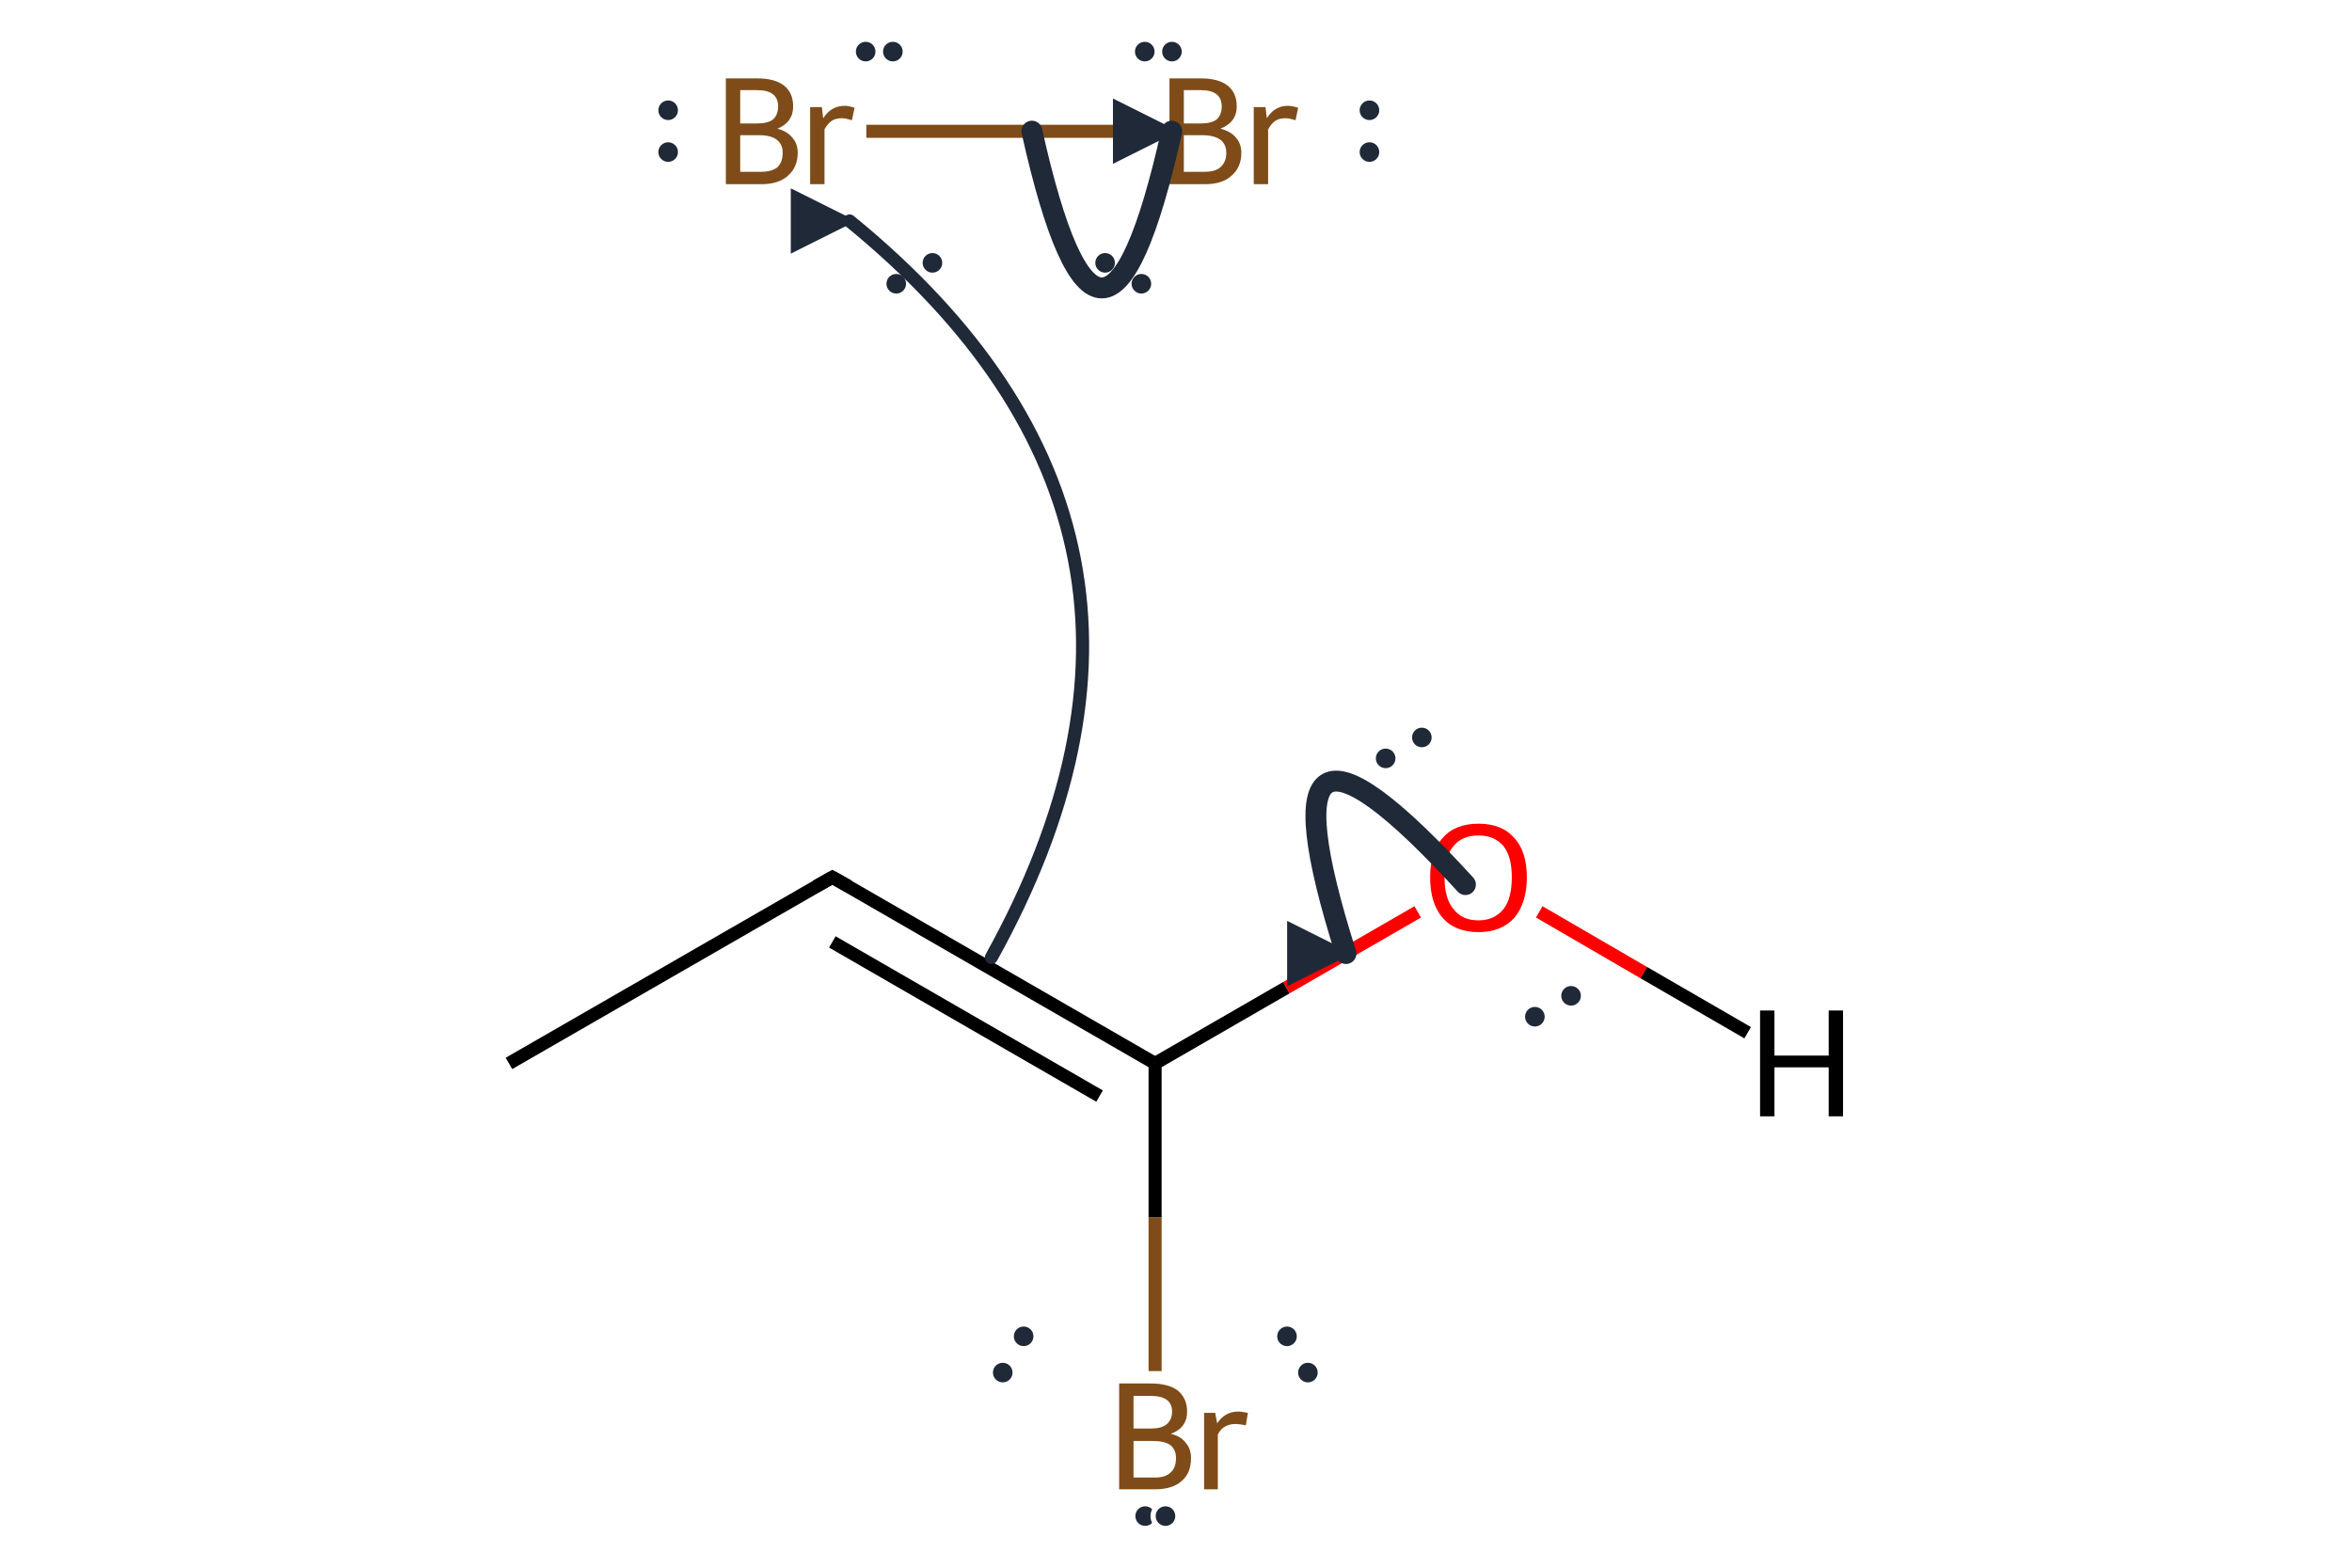 <?xml version='1.0' encoding='iso-8859-1'?>
<svg version='1.1' baseProfile='full'
              xmlns='http://www.w3.org/2000/svg'
                      xmlns:rdkit='http://www.rdkit.org/xml'
                      xmlns:xlink='http://www.w3.org/1999/xlink'
                  xml:space='preserve'
width='360px' height='240px' viewBox='0 0 360 240'>
<!-- END OF HEADER -->
<path class='bond-0 atom-0 atom-1' d='M 77.9,162.8 L 127.4,134.3' style='fill:none;fill-rule:evenodd;stroke:#000000;stroke-width:2.0px;stroke-linecap:butt;stroke-linejoin:miter;stroke-opacity:1' />
<path class='bond-1 atom-1 atom-2' d='M 127.4,134.3 L 176.8,162.8' style='fill:none;fill-rule:evenodd;stroke:#000000;stroke-width:2.0px;stroke-linecap:butt;stroke-linejoin:miter;stroke-opacity:1' />
<path class='bond-1 atom-1 atom-2' d='M 127.4,144.2 L 168.3,167.8' style='fill:none;fill-rule:evenodd;stroke:#000000;stroke-width:2.0px;stroke-linecap:butt;stroke-linejoin:miter;stroke-opacity:1' />
<path class='bond-2 atom-2 atom-3' d='M 176.8,162.8 L 196.9,151.2' style='fill:none;fill-rule:evenodd;stroke:#000000;stroke-width:2.0px;stroke-linecap:butt;stroke-linejoin:miter;stroke-opacity:1' />
<path class='bond-2 atom-2 atom-3' d='M 196.9,151.2 L 217.0,139.6' style='fill:none;fill-rule:evenodd;stroke:#FF0000;stroke-width:2.0px;stroke-linecap:butt;stroke-linejoin:miter;stroke-opacity:1' />
<path class='bond-3 atom-2 atom-4' d='M 176.8,162.8 L 176.8,186.4' style='fill:none;fill-rule:evenodd;stroke:#000000;stroke-width:2.0px;stroke-linecap:butt;stroke-linejoin:miter;stroke-opacity:1' />
<path class='bond-3 atom-2 atom-4' d='M 176.8,186.4 L 176.8,209.9' style='fill:none;fill-rule:evenodd;stroke:#7F4C19;stroke-width:2.0px;stroke-linecap:butt;stroke-linejoin:miter;stroke-opacity:1' />
<path class='bond-4 atom-3 atom-5' d='M 235.6,139.6 L 251.6,148.9' style='fill:none;fill-rule:evenodd;stroke:#FF0000;stroke-width:2.0px;stroke-linecap:butt;stroke-linejoin:miter;stroke-opacity:1' />
<path class='bond-4 atom-3 atom-5' d='M 251.6,148.9 L 267.5,158.1' style='fill:none;fill-rule:evenodd;stroke:#000000;stroke-width:2.0px;stroke-linecap:butt;stroke-linejoin:miter;stroke-opacity:1' />
<path class='bond-5 atom-6 atom-7' d='M 132.6,20.1 L 177.1,20.1' style='fill:none;fill-rule:evenodd;stroke:#7F4C19;stroke-width:2.0px;stroke-linecap:butt;stroke-linejoin:miter;stroke-opacity:1' />
<path d='M 124.9,135.7 L 127.4,134.3 L 129.9,135.7' style='fill:none;stroke:#000000;stroke-width:2.0px;stroke-linecap:butt;stroke-linejoin:miter;stroke-miterlimit:10;stroke-opacity:1;' />
<path class='atom-3' d='M 218.9 134.3
Q 218.9 130.4, 220.8 128.3
Q 222.7 126.1, 226.3 126.1
Q 229.9 126.1, 231.8 128.3
Q 233.7 130.4, 233.7 134.3
Q 233.7 138.2, 231.8 140.5
Q 229.8 142.7, 226.3 142.7
Q 222.7 142.7, 220.8 140.5
Q 218.9 138.3, 218.9 134.3
M 226.3 140.9
Q 228.7 140.9, 230.1 139.2
Q 231.4 137.6, 231.4 134.3
Q 231.4 131.1, 230.1 129.5
Q 228.7 127.9, 226.3 127.9
Q 223.8 127.9, 222.5 129.5
Q 221.1 131.1, 221.1 134.3
Q 221.1 137.6, 222.5 139.2
Q 223.8 140.9, 226.3 140.9
' fill='#FF0000'/>
<path class='atom-4' d='M 179.2 219.5
Q 180.8 219.9, 181.5 220.9
Q 182.3 221.8, 182.3 223.2
Q 182.3 225.5, 180.9 226.7
Q 179.5 228.0, 176.8 228.0
L 171.3 228.0
L 171.3 211.8
L 176.1 211.8
Q 178.9 211.8, 180.3 212.9
Q 181.7 214.1, 181.7 216.1
Q 181.7 218.6, 179.2 219.5
M 173.5 213.7
L 173.5 218.7
L 176.1 218.7
Q 177.7 218.7, 178.5 218.1
Q 179.4 217.4, 179.4 216.1
Q 179.4 213.7, 176.1 213.7
L 173.5 213.7
M 176.8 226.2
Q 178.4 226.2, 179.2 225.4
Q 180.0 224.7, 180.0 223.2
Q 180.0 221.9, 179.1 221.2
Q 178.2 220.6, 176.4 220.6
L 173.5 220.6
L 173.5 226.2
L 176.8 226.2
' fill='#7F4C19'/>
<path class='atom-4' d='M 186.0 216.3
L 186.3 217.9
Q 187.5 216.1, 189.5 216.1
Q 190.1 216.1, 191.0 216.3
L 190.7 218.2
Q 189.7 218.0, 189.1 218.0
Q 188.2 218.0, 187.5 218.4
Q 186.9 218.7, 186.4 219.6
L 186.4 228.0
L 184.3 228.0
L 184.3 216.3
L 186.0 216.3
' fill='#7F4C19'/>
<path class='atom-5' d='M 269.4 154.7
L 271.6 154.7
L 271.6 161.6
L 279.9 161.6
L 279.9 154.7
L 282.1 154.7
L 282.1 170.9
L 279.9 170.9
L 279.9 163.4
L 271.6 163.4
L 271.6 170.9
L 269.4 170.9
L 269.4 154.7
' fill='#000000'/>
<path class='atom-6' d='M 119.0 19.7
Q 120.5 20.1, 121.3 21.1
Q 122.1 22.0, 122.1 23.4
Q 122.1 25.6, 120.6 26.9
Q 119.2 28.2, 116.5 28.2
L 111.1 28.2
L 111.1 12.0
L 115.9 12.0
Q 118.6 12.0, 120.0 13.1
Q 121.4 14.2, 121.4 16.3
Q 121.4 18.7, 119.0 19.7
M 113.3 13.8
L 113.3 18.9
L 115.9 18.9
Q 117.5 18.9, 118.3 18.3
Q 119.1 17.6, 119.1 16.3
Q 119.1 13.8, 115.9 13.8
L 113.3 13.8
M 116.5 26.3
Q 118.1 26.3, 119.0 25.6
Q 119.8 24.8, 119.8 23.4
Q 119.8 22.1, 118.9 21.4
Q 118.0 20.7, 116.2 20.7
L 113.3 20.7
L 113.3 26.3
L 116.5 26.3
' fill='#7F4C19'/>
<path class='atom-6' d='M 125.8 16.4
L 126.0 18.1
Q 127.2 16.2, 129.3 16.2
Q 129.9 16.2, 130.8 16.5
L 130.4 18.4
Q 129.4 18.1, 128.9 18.1
Q 127.9 18.1, 127.3 18.5
Q 126.7 18.9, 126.2 19.8
L 126.2 28.2
L 124.0 28.2
L 124.0 16.4
L 125.8 16.4
' fill='#7F4C19'/>
<path class='atom-7' d='M 186.8 19.7
Q 188.4 20.1, 189.2 21.1
Q 190.0 22.0, 190.0 23.4
Q 190.0 25.6, 188.5 26.9
Q 187.1 28.2, 184.4 28.2
L 179.0 28.2
L 179.0 12.0
L 183.8 12.0
Q 186.5 12.0, 187.9 13.1
Q 189.3 14.2, 189.3 16.3
Q 189.3 18.7, 186.8 19.7
M 181.2 13.8
L 181.2 18.9
L 183.8 18.9
Q 185.4 18.9, 186.2 18.3
Q 187.0 17.6, 187.0 16.3
Q 187.0 13.8, 183.8 13.8
L 181.2 13.8
M 184.4 26.3
Q 186.0 26.3, 186.8 25.6
Q 187.7 24.8, 187.7 23.4
Q 187.7 22.1, 186.8 21.4
Q 185.8 20.7, 184.1 20.7
L 181.2 20.7
L 181.2 26.3
L 184.4 26.3
' fill='#7F4C19'/>
<path class='atom-7' d='M 193.7 16.4
L 193.9 18.1
Q 195.1 16.2, 197.1 16.2
Q 197.8 16.2, 198.7 16.5
L 198.3 18.4
Q 197.3 18.1, 196.8 18.1
Q 195.8 18.1, 195.2 18.5
Q 194.6 18.9, 194.1 19.8
L 194.1 28.2
L 191.9 28.2
L 191.9 16.4
L 193.7 16.4
' fill='#7F4C19'/>
<defs><marker id='rdk-mech-arrowhead' viewBox='0 0 10 10' refX='9' refY='5' markerUnits='userSpaceOnUse' markerWidth='10' markerHeight='10' orient='auto'><path d='M 0 0 L 10 5 L 0 10 z' fill='#1f2937' /></marker><marker id='rdk-mech-fishhook' viewBox='0 0 10 10' refX='9' refY='5' markerUnits='userSpaceOnUse' markerWidth='10' markerHeight='10' orient='auto'><path d='M 0 2 C 5 2, 8 4, 10 5' stroke='#1f2937' stroke-width='2' fill='none' stroke-linecap='round' /></marker></defs><g class='mechanism-electrons'><circle cx='217.63' cy='112.90' r='1.9' fill='#1f2937' stroke='#ffffff' stroke-width='0.8' /><circle cx='212.09' cy='116.10' r='1.9' fill='#1f2937' stroke='#ffffff' stroke-width='0.8' /><circle cx='234.93' cy='155.65' r='1.9' fill='#1f2937' stroke='#ffffff' stroke-width='0.8' /><circle cx='240.47' cy='152.45' r='1.9' fill='#1f2937' stroke='#ffffff' stroke-width='0.8' /><circle cx='175.28' cy='232.10' r='1.9' fill='#1f2937' stroke='#ffffff' stroke-width='0.8' /><circle cx='178.39' cy='232.10' r='1.9' fill='#1f2937' stroke='#ffffff' stroke-width='0.8' /><circle cx='156.68' cy='204.58' r='1.9' fill='#1f2937' stroke='#ffffff' stroke-width='0.8' /><circle cx='153.48' cy='210.13' r='1.9' fill='#1f2937' stroke='#ffffff' stroke-width='0.8' /><circle cx='200.19' cy='210.13' r='1.9' fill='#1f2937' stroke='#ffffff' stroke-width='0.8' /><circle cx='196.99' cy='204.58' r='1.9' fill='#1f2937' stroke='#ffffff' stroke-width='0.8' /><circle cx='102.27' cy='16.88' r='1.9' fill='#1f2937' stroke='#ffffff' stroke-width='0.8' /><circle cx='102.27' cy='23.28' r='1.9' fill='#1f2937' stroke='#ffffff' stroke-width='0.8' /><circle cx='136.66' cy='7.90' r='1.9' fill='#1f2937' stroke='#ffffff' stroke-width='0.8' /><circle cx='132.50' cy='7.90' r='1.9' fill='#1f2937' stroke='#ffffff' stroke-width='0.8' /><circle cx='137.18' cy='43.44' r='1.9' fill='#1f2937' stroke='#ffffff' stroke-width='0.8' /><circle cx='142.72' cy='40.24' r='1.9' fill='#1f2937' stroke='#ffffff' stroke-width='0.8' /><circle cx='209.61' cy='23.28' r='1.9' fill='#1f2937' stroke='#ffffff' stroke-width='0.8' /><circle cx='209.61' cy='16.88' r='1.9' fill='#1f2937' stroke='#ffffff' stroke-width='0.8' /><circle cx='169.15' cy='40.24' r='1.9' fill='#1f2937' stroke='#ffffff' stroke-width='0.8' /><circle cx='174.70' cy='43.44' r='1.9' fill='#1f2937' stroke='#ffffff' stroke-width='0.8' /><circle cx='179.38' cy='7.90' r='1.9' fill='#1f2937' stroke='#ffffff' stroke-width='0.8' /><circle cx='175.22' cy='7.90' r='1.9' fill='#1f2937' stroke='#ffffff' stroke-width='0.8' /></g><g class='mechanism-arrows'><path d='M 151.74 146.58 Q 188.02 81.14 130.04 33.83' stroke='#1f2937' stroke-width='2.0' fill='none' stroke-linecap='round' marker-end='url(#rdk-mech-arrowhead)' style='pointer-events:none' /><path d='M 157.94 20.08 Q 168.64 68.08 179.35 20.08' stroke='#1f2937' stroke-width='3.2' fill='none' stroke-linecap='round' marker-end='url(#rdk-mech-arrowhead)' style='pointer-events:none' /><path d='M 224.30 135.42 Q 191.16 99.13 206.01 145.98' stroke='#1f2937' stroke-width='3.2' fill='none' stroke-linecap='round' marker-end='url(#rdk-mech-arrowhead)' style='pointer-events:none' /></g></svg>